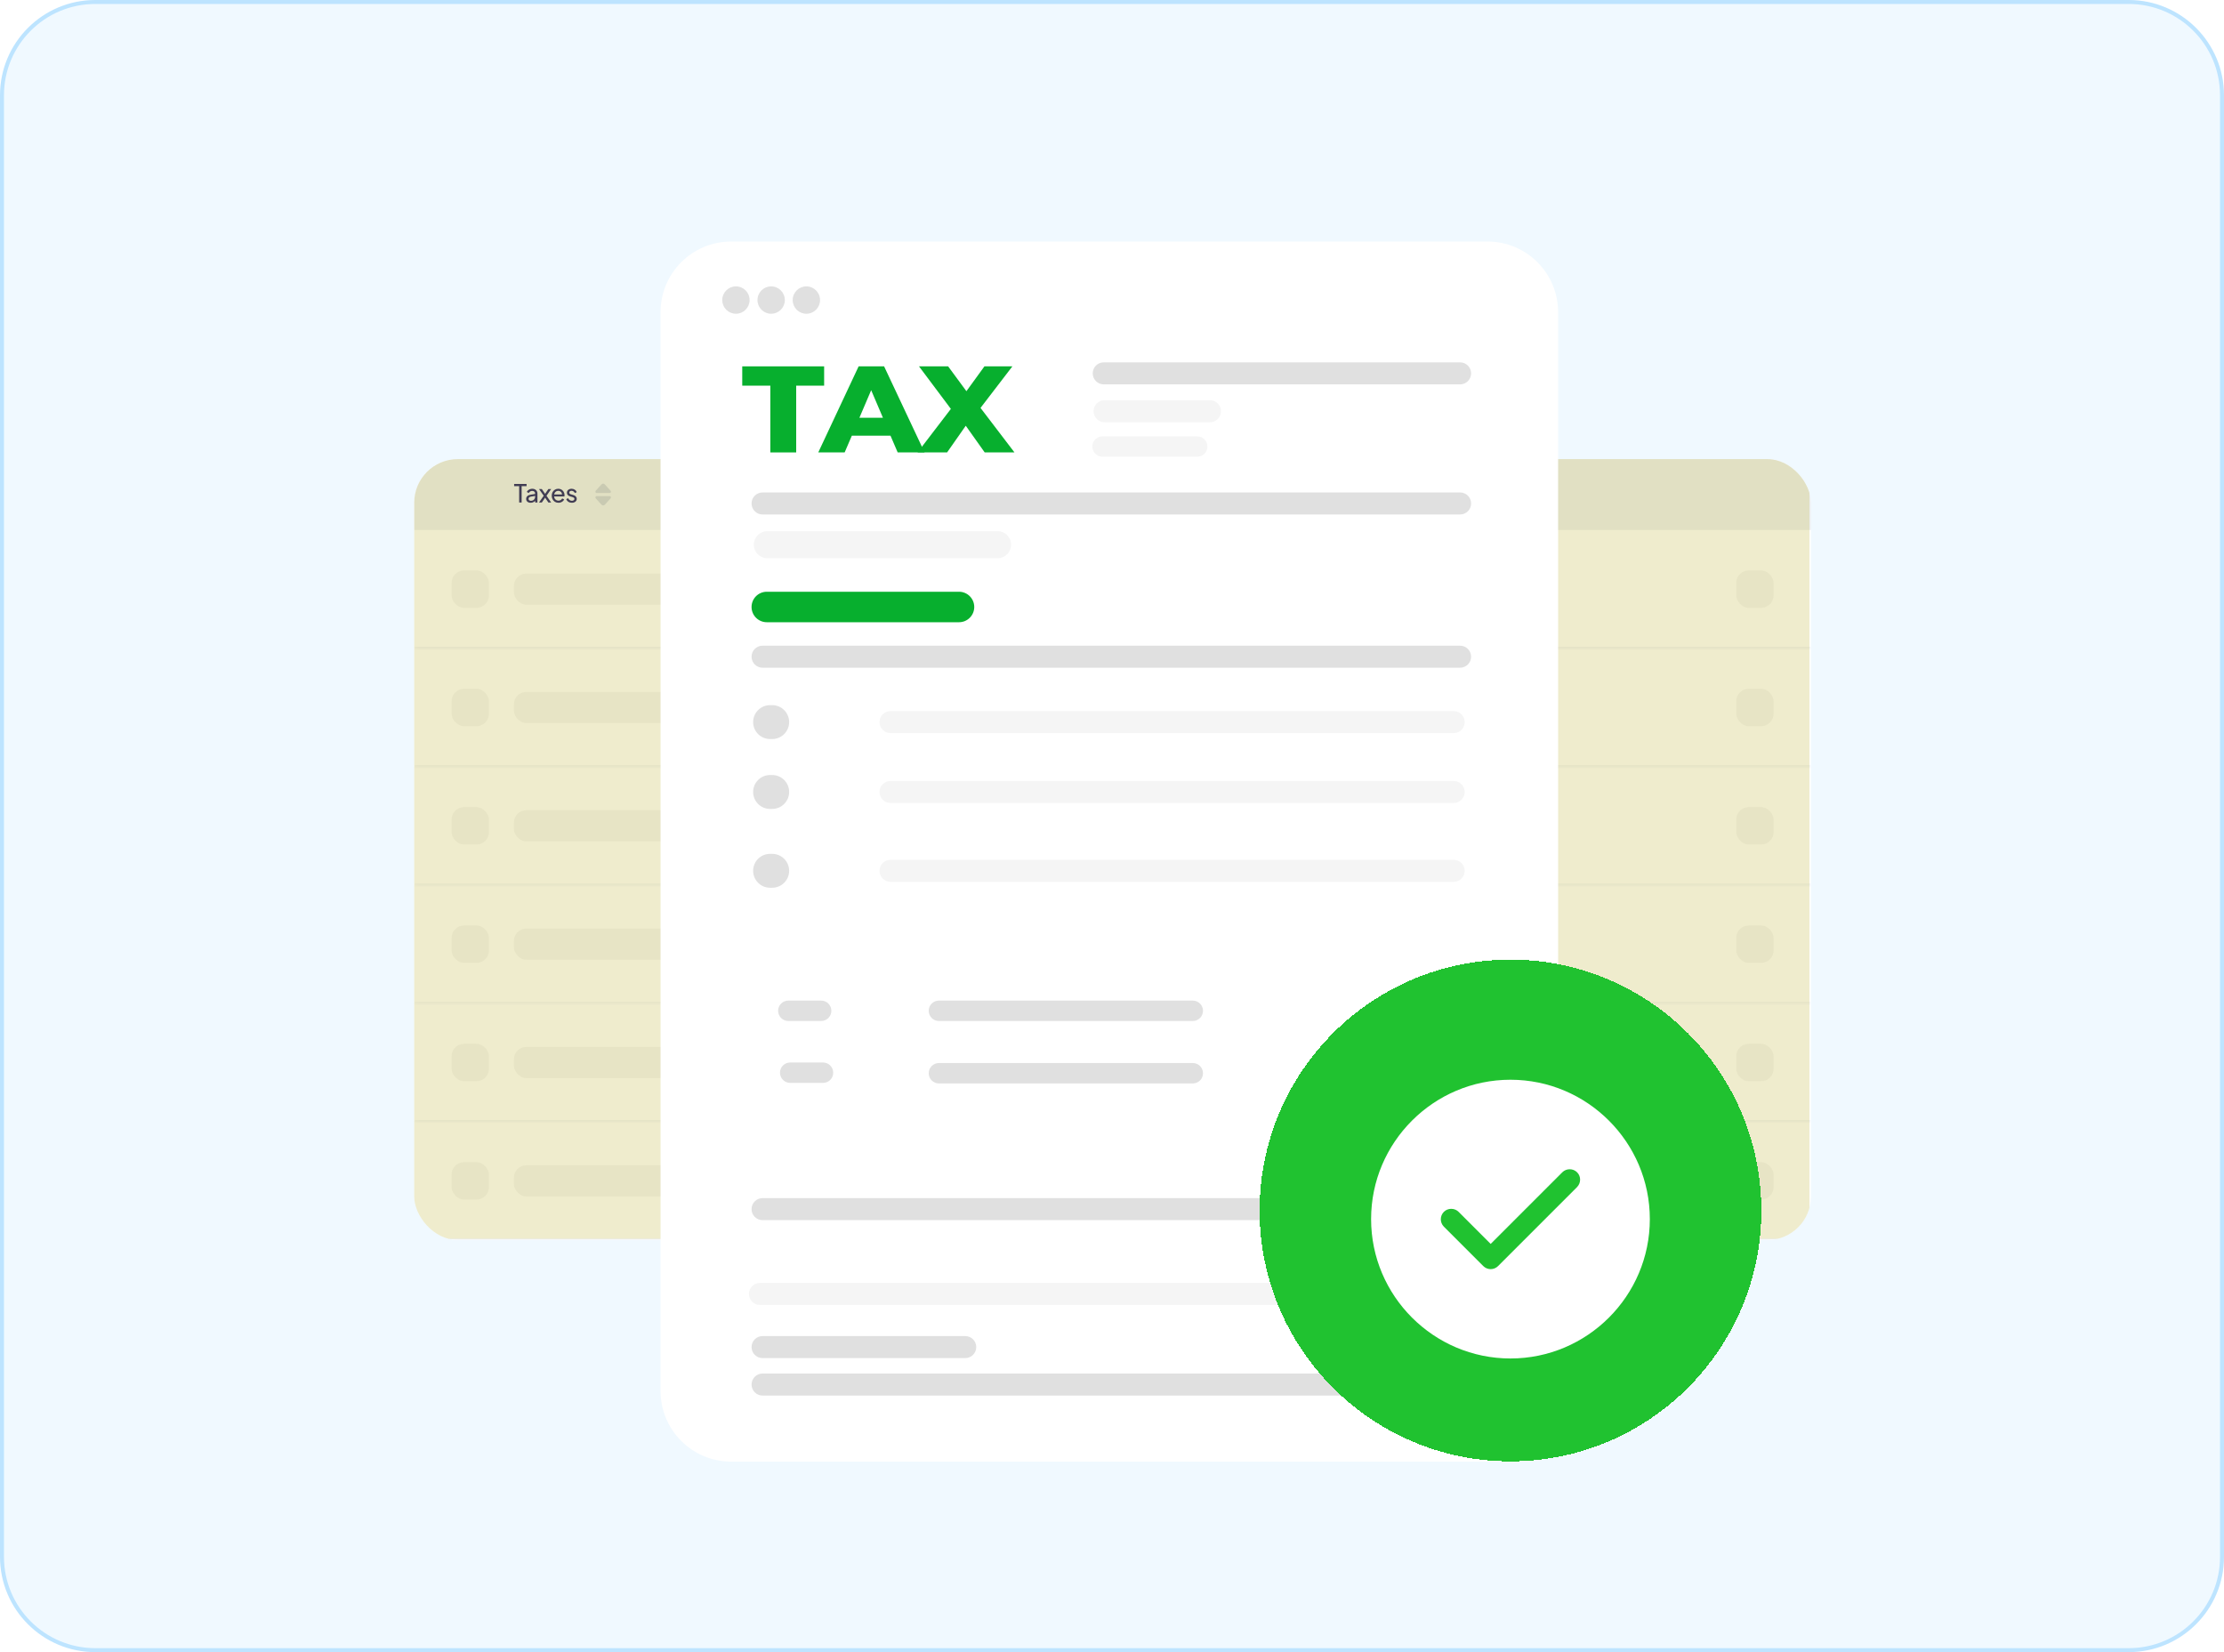 <svg width="560" height="416" viewBox="0 0 560 416" fill="none" xmlns="http://www.w3.org/2000/svg">
<path d="M0.5 24C0.5 11.021 11.021 0.5 24 0.5H536C548.979 0.5 559.5 11.021 559.5 24V392C559.5 404.979 548.979 415.5 536 415.5H24C11.021 415.5 0.5 404.979 0.5 392V24Z" fill="#F0F9FF"/>
<path d="M0.5 24C0.5 11.021 11.021 0.5 24 0.5H536C548.979 0.5 559.5 11.021 559.5 24V392C559.5 404.979 548.979 415.5 536 415.5H24C11.021 415.5 0.5 404.979 0.5 392V24Z" stroke="#BDE4FF"/>
<g filter="url(#filter0_d_2816_45187)">
<g clip-path="url(#clip0_2816_45187)">
<rect x="104.295" y="107.254" width="351.705" height="196.635" rx="10.979" fill="white"/>
<rect width="351.705" height="17.842" transform="translate(104.295 107.254)" fill="#EDF0F2"/>
<path d="M130.725 118.176V114.067H129.458V113.502H132.595V114.067H131.346V118.176H130.725ZM133.61 118.251C133.389 118.251 133.192 118.211 133.021 118.132C132.853 118.048 132.721 117.935 132.625 117.793C132.529 117.647 132.481 117.479 132.481 117.291C132.481 117.111 132.519 116.95 132.594 116.808C132.673 116.662 132.795 116.538 132.958 116.438C133.125 116.338 133.334 116.267 133.585 116.225L134.84 116.018V116.507L133.717 116.695C133.499 116.733 133.34 116.802 133.24 116.902C133.144 117.003 133.096 117.126 133.096 117.272C133.096 117.41 133.15 117.525 133.259 117.617C133.372 117.709 133.512 117.755 133.679 117.755C133.893 117.755 134.077 117.712 134.231 117.624C134.39 117.532 134.514 117.408 134.601 117.254C134.693 117.099 134.739 116.927 134.739 116.739V115.88C134.739 115.696 134.67 115.547 134.532 115.434C134.399 115.317 134.221 115.259 133.999 115.259C133.807 115.259 133.635 115.309 133.485 115.409C133.338 115.505 133.23 115.635 133.159 115.798L132.65 115.535C132.713 115.38 132.813 115.242 132.952 115.121C133.09 114.995 133.251 114.897 133.435 114.826C133.619 114.755 133.811 114.719 134.012 114.719C134.271 114.719 134.499 114.769 134.696 114.87C134.892 114.966 135.045 115.102 135.153 115.277C135.266 115.449 135.323 115.65 135.323 115.88V118.176H134.752V117.536L134.859 117.574C134.788 117.707 134.691 117.824 134.57 117.925C134.449 118.025 134.307 118.105 134.143 118.163C133.98 118.222 133.803 118.251 133.61 118.251ZM135.719 118.176L136.905 116.482L135.726 114.794H136.428L137.438 116.262H137.081L138.078 114.794H138.787L137.608 116.482L138.781 118.176H138.078L137.081 116.708H137.432L136.435 118.176H135.719ZM140.614 118.251C140.288 118.251 139.997 118.174 139.742 118.019C139.487 117.864 139.286 117.653 139.14 117.385C138.993 117.113 138.92 116.81 138.92 116.476C138.92 116.137 138.991 115.836 139.133 115.572C139.28 115.309 139.476 115.102 139.723 114.951C139.974 114.796 140.254 114.719 140.564 114.719C140.815 114.719 141.036 114.765 141.229 114.857C141.425 114.945 141.591 115.066 141.724 115.221C141.862 115.372 141.967 115.545 142.038 115.742C142.113 115.934 142.151 116.135 142.151 116.344C142.151 116.39 142.147 116.442 142.138 116.501C142.134 116.555 142.128 116.607 142.12 116.658H139.347V116.156H141.781L141.505 116.382C141.542 116.164 141.521 115.97 141.442 115.798C141.363 115.627 141.245 115.491 141.091 115.39C140.936 115.29 140.76 115.24 140.564 115.24C140.367 115.24 140.187 115.29 140.024 115.39C139.861 115.491 139.734 115.635 139.642 115.823C139.554 116.007 139.518 116.227 139.535 116.482C139.518 116.729 139.556 116.946 139.648 117.134C139.744 117.318 139.878 117.463 140.049 117.567C140.225 117.668 140.415 117.718 140.62 117.718C140.846 117.718 141.036 117.666 141.191 117.561C141.346 117.456 141.471 117.323 141.568 117.159L142.057 117.41C141.99 117.565 141.885 117.707 141.743 117.837C141.605 117.962 141.44 118.063 141.248 118.138C141.059 118.213 140.848 118.251 140.614 118.251ZM143.997 118.251C143.658 118.251 143.363 118.167 143.112 118C142.861 117.833 142.684 117.607 142.579 117.323L143.043 117.097C143.14 117.297 143.271 117.456 143.439 117.574C143.606 117.691 143.792 117.749 143.997 117.749C144.181 117.749 144.334 117.705 144.455 117.617C144.576 117.53 144.637 117.415 144.637 117.272C144.637 117.172 144.608 117.093 144.549 117.034C144.495 116.971 144.428 116.923 144.348 116.89C144.269 116.852 144.196 116.825 144.129 116.808L143.621 116.664C143.315 116.576 143.091 116.451 142.949 116.287C142.811 116.124 142.742 115.934 142.742 115.717C142.742 115.516 142.792 115.342 142.893 115.196C142.997 115.045 143.137 114.928 143.313 114.845C143.493 114.761 143.694 114.719 143.915 114.719C144.212 114.719 144.478 114.794 144.712 114.945C144.951 115.096 145.12 115.307 145.22 115.579L144.743 115.798C144.668 115.622 144.555 115.484 144.405 115.384C144.254 115.28 144.085 115.227 143.897 115.227C143.725 115.227 143.589 115.271 143.489 115.359C143.388 115.443 143.338 115.549 143.338 115.679C143.338 115.775 143.363 115.855 143.414 115.917C143.464 115.976 143.524 116.022 143.595 116.055C143.667 116.085 143.736 116.11 143.802 116.131L144.355 116.294C144.631 116.373 144.844 116.497 144.994 116.664C145.149 116.831 145.227 117.032 145.227 117.266C145.227 117.454 145.174 117.624 145.07 117.774C144.965 117.925 144.821 118.042 144.637 118.126C144.453 118.209 144.24 118.251 143.997 118.251Z" fill="#262467"/>
<path d="M153.534 116.568H151.79H150.219C149.95 116.568 149.815 116.925 150.006 117.135L151.456 118.729C151.689 118.985 152.067 118.985 152.299 118.729L152.851 118.123L153.75 117.135C153.938 116.925 153.803 116.568 153.534 116.568Z" fill="#D0D5DD"/>
<path d="M150.219 115.787L151.964 115.787L153.535 115.787C153.804 115.787 153.938 115.43 153.748 115.221L152.297 113.626C152.065 113.371 151.686 113.371 151.454 113.626L150.902 114.233L150.003 115.221C149.816 115.43 149.95 115.787 150.219 115.787Z" fill="#D0D5DD"/>
<path d="M192.644 118.176V113.502H194.175C194.647 113.502 195.059 113.598 195.411 113.791C195.762 113.983 196.034 114.255 196.226 114.606C196.419 114.953 196.515 115.363 196.515 115.836C196.515 116.304 196.419 116.714 196.226 117.065C196.034 117.417 195.762 117.691 195.411 117.887C195.059 118.08 194.647 118.176 194.175 118.176H192.644ZM193.259 117.611H194.181C194.528 117.611 194.827 117.538 195.078 117.392C195.333 117.245 195.53 117.04 195.668 116.777C195.806 116.509 195.875 116.195 195.875 115.836C195.875 115.472 195.804 115.158 195.662 114.895C195.524 114.631 195.327 114.428 195.072 114.286C194.821 114.14 194.524 114.067 194.181 114.067H193.259V117.611ZM198.655 118.251C198.329 118.251 198.038 118.174 197.783 118.019C197.528 117.864 197.327 117.653 197.181 117.385C197.035 117.113 196.961 116.81 196.961 116.476C196.961 116.137 197.033 115.836 197.175 115.572C197.321 115.309 197.518 115.102 197.764 114.951C198.015 114.796 198.296 114.719 198.605 114.719C198.856 114.719 199.078 114.765 199.27 114.857C199.467 114.945 199.632 115.066 199.766 115.221C199.904 115.372 200.008 115.545 200.079 115.742C200.155 115.934 200.192 116.135 200.192 116.344C200.192 116.39 200.188 116.442 200.18 116.501C200.176 116.555 200.169 116.607 200.161 116.658H197.388V116.156H199.822L199.546 116.382C199.584 116.164 199.563 115.97 199.483 115.798C199.404 115.627 199.287 115.491 199.132 115.39C198.977 115.29 198.802 115.24 198.605 115.24C198.409 115.24 198.229 115.29 198.066 115.39C197.902 115.491 197.775 115.635 197.683 115.823C197.595 116.007 197.56 116.227 197.576 116.482C197.56 116.729 197.597 116.946 197.689 117.134C197.785 117.318 197.919 117.463 198.091 117.567C198.266 117.668 198.457 117.718 198.662 117.718C198.887 117.718 199.078 117.666 199.232 117.561C199.387 117.456 199.513 117.323 199.609 117.159L200.098 117.41C200.031 117.565 199.927 117.707 199.785 117.837C199.647 117.962 199.481 118.063 199.289 118.138C199.101 118.213 198.89 118.251 198.655 118.251ZM202.038 118.251C201.7 118.251 201.405 118.167 201.154 118C200.903 117.833 200.725 117.607 200.621 117.323L201.085 117.097C201.181 117.297 201.313 117.456 201.48 117.574C201.647 117.691 201.833 117.749 202.038 117.749C202.222 117.749 202.375 117.705 202.496 117.617C202.618 117.53 202.678 117.415 202.678 117.272C202.678 117.172 202.649 117.093 202.59 117.034C202.536 116.971 202.469 116.923 202.39 116.89C202.31 116.852 202.237 116.825 202.17 116.808L201.662 116.664C201.357 116.576 201.133 116.451 200.991 116.287C200.853 116.124 200.784 115.934 200.784 115.717C200.784 115.516 200.834 115.342 200.934 115.196C201.039 115.045 201.179 114.928 201.354 114.845C201.534 114.761 201.735 114.719 201.957 114.719C202.254 114.719 202.519 114.794 202.753 114.945C202.992 115.096 203.161 115.307 203.262 115.579L202.785 115.798C202.71 115.622 202.597 115.484 202.446 115.384C202.296 115.28 202.126 115.227 201.938 115.227C201.766 115.227 201.631 115.271 201.53 115.359C201.43 115.443 201.38 115.549 201.38 115.679C201.38 115.775 201.405 115.855 201.455 115.917C201.505 115.976 201.566 116.022 201.637 116.055C201.708 116.085 201.777 116.11 201.844 116.131L202.396 116.294C202.672 116.373 202.885 116.497 203.036 116.664C203.191 116.831 203.268 117.032 203.268 117.266C203.268 117.454 203.216 117.624 203.111 117.774C203.007 117.925 202.862 118.042 202.678 118.126C202.494 118.209 202.281 118.251 202.038 118.251ZM205.475 118.251C205.144 118.251 204.849 118.174 204.59 118.019C204.335 117.864 204.134 117.653 203.988 117.385C203.841 117.118 203.768 116.817 203.768 116.482C203.768 116.143 203.841 115.842 203.988 115.579C204.134 115.315 204.335 115.106 204.59 114.951C204.849 114.796 205.144 114.719 205.475 114.719C205.696 114.719 205.903 114.759 206.096 114.838C206.288 114.918 206.457 115.024 206.604 115.158C206.75 115.292 206.857 115.449 206.924 115.629L206.403 115.88C206.324 115.704 206.202 115.562 206.039 115.453C205.876 115.34 205.688 115.284 205.475 115.284C205.27 115.284 205.083 115.336 204.916 115.441C204.753 115.545 204.623 115.687 204.527 115.867C204.431 116.047 204.383 116.254 204.383 116.488C204.383 116.714 204.431 116.919 204.527 117.103C204.623 117.283 204.753 117.425 204.916 117.53C205.083 117.634 205.27 117.686 205.475 117.686C205.688 117.686 205.876 117.632 206.039 117.523C206.202 117.41 206.324 117.262 206.403 117.078L206.924 117.341C206.857 117.517 206.75 117.674 206.604 117.812C206.457 117.946 206.288 118.052 206.096 118.132C205.903 118.211 205.696 118.251 205.475 118.251ZM207.561 118.176V114.794H208.132V115.415L208.069 115.328C208.148 115.135 208.27 114.993 208.433 114.901C208.596 114.805 208.794 114.757 209.029 114.757H209.236V115.309H208.941C208.702 115.309 208.51 115.384 208.364 115.535C208.217 115.681 208.144 115.89 208.144 116.162V118.176H207.561ZM209.628 118.176V114.794H210.212V118.176H209.628ZM209.628 114.255V113.502H210.212V114.255H209.628ZM210.992 119.43V114.794H211.563V115.522L211.487 115.378C211.613 115.177 211.784 115.018 212.002 114.901C212.219 114.78 212.468 114.719 212.748 114.719C213.066 114.719 213.351 114.796 213.601 114.951C213.857 115.106 214.057 115.317 214.204 115.585C214.35 115.848 214.423 116.149 214.423 116.488C214.423 116.819 214.35 117.118 214.204 117.385C214.057 117.653 213.857 117.864 213.601 118.019C213.351 118.174 213.064 118.251 212.742 118.251C212.47 118.251 212.221 118.19 211.995 118.069C211.774 117.948 211.602 117.776 211.481 117.555L211.575 117.454V119.43H210.992ZM212.698 117.686C212.911 117.686 213.102 117.634 213.269 117.53C213.436 117.425 213.566 117.283 213.658 117.103C213.754 116.919 213.802 116.714 213.802 116.488C213.802 116.254 213.754 116.049 213.658 115.873C213.566 115.694 213.436 115.551 213.269 115.447C213.102 115.338 212.911 115.284 212.698 115.284C212.485 115.284 212.292 115.336 212.121 115.441C211.954 115.545 211.82 115.689 211.719 115.873C211.623 116.053 211.575 116.258 211.575 116.488C211.575 116.714 211.623 116.919 211.719 117.103C211.82 117.283 211.954 117.425 212.121 117.53C212.292 117.634 212.485 117.686 212.698 117.686ZM216.375 118.213C216.045 118.213 215.79 118.119 215.61 117.931C215.434 117.743 215.347 117.477 215.347 117.134V115.353H214.732V114.794H214.857C215.008 114.794 215.127 114.748 215.215 114.656C215.303 114.564 215.347 114.443 215.347 114.293V114.016H215.93V114.794H216.689V115.353H215.93V117.116C215.93 117.228 215.947 117.327 215.98 117.41C216.018 117.494 216.079 117.561 216.162 117.611C216.246 117.657 216.357 117.68 216.495 117.68C216.524 117.68 216.559 117.678 216.601 117.674C216.647 117.67 216.689 117.666 216.727 117.661V118.176C216.672 118.188 216.612 118.197 216.545 118.201C216.478 118.209 216.421 118.213 216.375 118.213ZM217.363 118.176V114.794H217.947V118.176H217.363ZM217.363 114.255V113.502H217.947V114.255H217.363ZM220.333 118.251C220.006 118.251 219.712 118.176 219.448 118.025C219.185 117.87 218.976 117.659 218.821 117.392C218.666 117.124 218.589 116.821 218.589 116.482C218.589 116.143 218.664 115.842 218.815 115.579C218.969 115.315 219.178 115.106 219.442 114.951C219.705 114.796 220.002 114.719 220.333 114.719C220.659 114.719 220.954 114.796 221.217 114.951C221.481 115.102 221.688 115.309 221.838 115.572C221.993 115.836 222.07 116.139 222.07 116.482C222.07 116.825 221.991 117.13 221.832 117.398C221.673 117.661 221.462 117.87 221.198 118.025C220.939 118.176 220.651 118.251 220.333 118.251ZM220.333 117.686C220.542 117.686 220.73 117.634 220.897 117.53C221.069 117.425 221.203 117.281 221.299 117.097C221.399 116.913 221.449 116.708 221.449 116.482C221.449 116.252 221.399 116.049 221.299 115.873C221.203 115.694 221.069 115.551 220.897 115.447C220.73 115.338 220.542 115.284 220.333 115.284C220.119 115.284 219.927 115.338 219.756 115.447C219.588 115.551 219.454 115.694 219.354 115.873C219.254 116.049 219.203 116.252 219.203 116.482C219.203 116.708 219.254 116.913 219.354 117.097C219.454 117.281 219.588 117.425 219.756 117.53C219.927 117.634 220.119 117.686 220.333 117.686ZM222.706 118.176V114.794H223.277V115.453L223.183 115.397C223.266 115.183 223.4 115.018 223.584 114.901C223.772 114.78 223.992 114.719 224.243 114.719C224.485 114.719 224.701 114.773 224.889 114.882C225.081 114.991 225.232 115.142 225.341 115.334C225.454 115.526 225.51 115.744 225.51 115.986V118.176H224.92V116.175C224.92 115.986 224.887 115.827 224.82 115.698C224.753 115.568 224.657 115.468 224.531 115.397C224.41 115.321 224.27 115.284 224.111 115.284C223.952 115.284 223.81 115.321 223.685 115.397C223.563 115.468 223.467 115.57 223.396 115.704C223.325 115.834 223.289 115.991 223.289 116.175V118.176H222.706Z" fill="#262467"/>
<path d="M300.899 118.251C300.602 118.251 300.33 118.197 300.083 118.088C299.836 117.975 299.627 117.822 299.456 117.63C299.284 117.438 299.161 117.222 299.086 116.984L299.619 116.764C299.732 117.065 299.899 117.297 300.121 117.461C300.346 117.62 300.61 117.699 300.911 117.699C301.095 117.699 301.256 117.67 301.394 117.611C301.532 117.553 301.639 117.471 301.714 117.367C301.794 117.258 301.833 117.132 301.833 116.99C301.833 116.794 301.777 116.639 301.664 116.526C301.555 116.409 301.394 116.321 301.181 116.262L300.321 115.999C299.983 115.894 299.723 115.729 299.543 115.503C299.364 115.277 299.274 115.018 299.274 114.725C299.274 114.47 299.334 114.247 299.456 114.054C299.581 113.858 299.753 113.705 299.97 113.596C300.192 113.483 300.443 113.427 300.723 113.427C301.003 113.427 301.256 113.477 301.482 113.577C301.712 113.678 301.906 113.814 302.065 113.985C302.224 114.152 302.341 114.345 302.417 114.562L301.89 114.782C301.789 114.518 301.639 114.32 301.438 114.186C301.237 114.048 301.001 113.979 300.729 113.979C300.562 113.979 300.413 114.008 300.284 114.067C300.158 114.121 300.06 114.203 299.989 114.311C299.922 114.416 299.889 114.541 299.889 114.688C299.889 114.859 299.943 115.012 300.052 115.146C300.16 115.28 300.326 115.382 300.547 115.453L301.331 115.685C301.699 115.798 301.978 115.959 302.166 116.168C302.354 116.377 302.448 116.637 302.448 116.946C302.448 117.201 302.381 117.427 302.247 117.624C302.118 117.82 301.936 117.975 301.702 118.088C301.472 118.197 301.204 118.251 300.899 118.251ZM304.528 118.213C304.197 118.213 303.942 118.119 303.762 117.931C303.587 117.743 303.499 117.477 303.499 117.134V115.353H302.884V114.794H303.009C303.16 114.794 303.279 114.748 303.367 114.656C303.455 114.564 303.499 114.443 303.499 114.293V114.016H304.082V114.794H304.841V115.353H304.082V117.116C304.082 117.228 304.099 117.327 304.132 117.41C304.17 117.494 304.231 117.561 304.314 117.611C304.398 117.657 304.509 117.68 304.647 117.68C304.676 117.68 304.712 117.678 304.753 117.674C304.799 117.67 304.841 117.666 304.879 117.661V118.176C304.825 118.188 304.764 118.197 304.697 118.201C304.63 118.209 304.574 118.213 304.528 118.213ZM306.464 118.251C306.242 118.251 306.046 118.211 305.874 118.132C305.707 118.048 305.575 117.935 305.479 117.793C305.383 117.647 305.335 117.479 305.335 117.291C305.335 117.111 305.372 116.95 305.448 116.808C305.527 116.662 305.648 116.538 305.811 116.438C305.979 116.338 306.188 116.267 306.439 116.225L307.694 116.018V116.507L306.571 116.695C306.353 116.733 306.194 116.802 306.094 116.902C305.998 117.003 305.95 117.126 305.95 117.272C305.95 117.41 306.004 117.525 306.113 117.617C306.226 117.709 306.366 117.755 306.533 117.755C306.746 117.755 306.93 117.712 307.085 117.624C307.244 117.532 307.367 117.408 307.455 117.254C307.547 117.099 307.593 116.927 307.593 116.739V115.88C307.593 115.696 307.524 115.547 307.386 115.434C307.252 115.317 307.075 115.259 306.853 115.259C306.66 115.259 306.489 115.309 306.338 115.409C306.192 115.505 306.083 115.635 306.012 115.798L305.504 115.535C305.567 115.38 305.667 115.242 305.805 115.121C305.943 114.995 306.104 114.897 306.288 114.826C306.472 114.755 306.665 114.719 306.865 114.719C307.125 114.719 307.353 114.769 307.549 114.87C307.746 114.966 307.898 115.102 308.007 115.277C308.12 115.449 308.177 115.65 308.177 115.88V118.176H307.606V117.536L307.712 117.574C307.641 117.707 307.545 117.824 307.424 117.925C307.302 118.025 307.16 118.105 306.997 118.163C306.834 118.222 306.656 118.251 306.464 118.251ZM310.268 118.213C309.938 118.213 309.683 118.119 309.503 117.931C309.327 117.743 309.239 117.477 309.239 117.134V115.353H308.625V114.794H308.75C308.901 114.794 309.02 114.748 309.108 114.656C309.196 114.564 309.239 114.443 309.239 114.293V114.016H309.823V114.794H310.582V115.353H309.823V117.116C309.823 117.228 309.84 117.327 309.873 117.41C309.911 117.494 309.971 117.561 310.055 117.611C310.139 117.657 310.25 117.68 310.388 117.68C310.417 117.68 310.452 117.678 310.494 117.674C310.54 117.67 310.582 117.666 310.62 117.661V118.176C310.565 118.188 310.505 118.197 310.438 118.201C310.371 118.209 310.314 118.213 310.268 118.213ZM312.455 118.251C312.212 118.251 311.992 118.195 311.796 118.082C311.603 117.969 311.453 117.812 311.344 117.611C311.24 117.406 311.187 117.172 311.187 116.909V114.794H311.771V116.846C311.771 117.013 311.804 117.159 311.871 117.285C311.942 117.41 312.038 117.509 312.16 117.58C312.285 117.651 312.427 117.686 312.586 117.686C312.745 117.686 312.885 117.651 313.007 117.58C313.132 117.509 313.228 117.406 313.295 117.272C313.366 117.139 313.402 116.98 313.402 116.796V114.794H313.992V118.176H313.421V117.517L313.515 117.574C313.435 117.787 313.299 117.954 313.107 118.075C312.919 118.193 312.701 118.251 312.455 118.251ZM315.981 118.251C315.642 118.251 315.347 118.167 315.096 118C314.845 117.833 314.667 117.607 314.563 117.323L315.027 117.097C315.123 117.297 315.255 117.456 315.422 117.574C315.59 117.691 315.776 117.749 315.981 117.749C316.165 117.749 316.317 117.705 316.439 117.617C316.56 117.53 316.621 117.415 316.621 117.272C316.621 117.172 316.591 117.093 316.533 117.034C316.478 116.971 316.411 116.923 316.332 116.89C316.253 116.852 316.179 116.825 316.112 116.808L315.604 116.664C315.299 116.576 315.075 116.451 314.933 116.287C314.795 116.124 314.726 115.934 314.726 115.717C314.726 115.516 314.776 115.342 314.877 115.196C314.981 115.045 315.121 114.928 315.297 114.845C315.477 114.761 315.677 114.719 315.899 114.719C316.196 114.719 316.462 114.794 316.696 114.945C316.934 115.096 317.104 115.307 317.204 115.579L316.727 115.798C316.652 115.622 316.539 115.484 316.388 115.384C316.238 115.28 316.069 115.227 315.88 115.227C315.709 115.227 315.573 115.271 315.473 115.359C315.372 115.443 315.322 115.549 315.322 115.679C315.322 115.775 315.347 115.855 315.397 115.917C315.447 115.976 315.508 116.022 315.579 116.055C315.65 116.085 315.719 116.11 315.786 116.131L316.338 116.294C316.614 116.373 316.828 116.497 316.978 116.664C317.133 116.831 317.21 117.032 317.21 117.266C317.21 117.454 317.158 117.624 317.053 117.774C316.949 117.925 316.805 118.042 316.621 118.126C316.437 118.209 316.223 118.251 315.981 118.251Z" fill="#262467"/>
<path d="M324.92 116.568H323.175H321.604C321.335 116.568 321.201 116.925 321.391 117.135L322.842 118.729C323.075 118.985 323.453 118.985 323.685 118.729L324.237 118.123L325.136 117.135C325.323 116.925 325.189 116.568 324.92 116.568Z" fill="#D0D5DD"/>
<path d="M321.605 115.787L323.349 115.787L324.921 115.787C325.189 115.787 325.324 115.43 325.133 115.221L323.683 113.626C323.45 113.371 323.072 113.371 322.84 113.626L322.288 114.233L321.389 115.221C321.201 115.43 321.336 115.787 321.605 115.787Z" fill="#D0D5DD"/>
<mask id="path-10-inside-1_2816_45187" fill="white">
<path d="M104.295 125.096H456V154.895H104.295V125.096Z"/>
</mask>
<path d="M456 154.502H104.295V155.287H456V154.502Z" fill="#EFF1F5" mask="url(#path-10-inside-1_2816_45187)"/>
<rect x="113.705" y="135.291" width="9.41" height="9.41" rx="3.137" fill="#F5F5F5"/>
<rect x="129.389" y="136.074" width="48.227" height="7.842" rx="3.137" fill="#F5F5F5"/>
<rect x="194.084" y="133.721" width="12.547" height="12.547" rx="6.273" fill="#F5F5F5"/>
<rect x="209.768" y="131.369" width="67.832" height="7.842" rx="3.137" fill="#F5F5F5"/>
<rect x="209.768" y="142.348" width="39.601" height="6.273" rx="3.137" fill="#F5F5F5"/>
<rect x="300.732" y="136.074" width="70.576" height="7.842" rx="3.137" fill="#F5F5F5"/>
<rect x="437.18" y="135.291" width="9.41" height="9.41" rx="3.137" fill="#F5F5F5"/>
<mask id="path-19-inside-2_2816_45187" fill="white">
<path d="M104.295 154.895H456V184.693H104.295V154.895Z"/>
</mask>
<path d="M456 184.301H104.295V185.085H456V184.301Z" fill="#EFF1F5" mask="url(#path-19-inside-2_2816_45187)"/>
<rect x="113.705" y="165.09" width="9.41" height="9.41" rx="3.137" fill="#F5F5F5"/>
<rect x="129.389" y="165.873" width="48.227" height="7.842" rx="3.137" fill="#F5F5F5"/>
<rect x="194.084" y="163.521" width="12.547" height="12.547" rx="6.273" fill="#F5F5F5"/>
<rect x="209.768" y="161.168" width="67.832" height="7.842" rx="3.137" fill="#F5F5F5"/>
<rect x="209.768" y="172.146" width="39.601" height="6.273" rx="3.137" fill="#F5F5F5"/>
<rect x="300.732" y="165.873" width="70.576" height="7.842" rx="3.137" fill="#F5F5F5"/>
<rect x="437.18" y="165.09" width="9.41" height="9.41" rx="3.137" fill="#F5F5F5"/>
<mask id="path-28-inside-3_2816_45187" fill="white">
<path d="M104.295 184.693H456V214.492H104.295V184.693Z"/>
</mask>
<path d="M456 214.1H104.295V214.884H456V214.1Z" fill="#EFF1F5" mask="url(#path-28-inside-3_2816_45187)"/>
<rect x="113.705" y="194.889" width="9.41" height="9.41" rx="3.137" fill="#F5F5F5"/>
<rect x="129.389" y="195.672" width="48.227" height="7.842" rx="3.137" fill="#F5F5F5"/>
<rect x="194.084" y="193.318" width="12.547" height="12.547" rx="6.273" fill="#F5F5F5"/>
<rect x="209.768" y="190.967" width="67.832" height="7.842" rx="3.137" fill="#F5F5F5"/>
<rect x="209.768" y="201.945" width="39.601" height="6.273" rx="3.137" fill="#F5F5F5"/>
<rect x="300.732" y="195.672" width="70.576" height="7.842" rx="3.137" fill="#F5F5F5"/>
<rect x="437.18" y="194.889" width="9.41" height="9.41" rx="3.137" fill="#F5F5F5"/>
<mask id="path-37-inside-4_2816_45187" fill="white">
<path d="M104.295 214.492H456V244.291H104.295V214.492Z"/>
</mask>
<path d="M456 243.899H104.295V244.683H456V243.899Z" fill="#EFF1F5" mask="url(#path-37-inside-4_2816_45187)"/>
<rect x="113.705" y="224.688" width="9.41" height="9.41" rx="3.137" fill="#F5F5F5"/>
<rect x="129.389" y="225.471" width="48.227" height="7.842" rx="3.137" fill="#F5F5F5"/>
<rect x="194.084" y="223.119" width="12.547" height="12.547" rx="6.273" fill="#F5F5F5"/>
<rect x="209.768" y="220.766" width="67.832" height="7.842" rx="3.137" fill="#F5F5F5"/>
<rect x="209.768" y="231.744" width="39.601" height="6.273" rx="3.137" fill="#F5F5F5"/>
<rect x="300.732" y="225.471" width="70.576" height="7.842" rx="3.137" fill="#F5F5F5"/>
<rect x="437.18" y="224.688" width="9.41" height="9.41" rx="3.137" fill="#F5F5F5"/>
<mask id="path-46-inside-5_2816_45187" fill="white">
<path d="M104.295 244.291H456V274.09H104.295V244.291Z"/>
</mask>
<path d="M456 273.698H104.295V274.482H456V273.698Z" fill="#EFF1F5" mask="url(#path-46-inside-5_2816_45187)"/>
<rect x="113.705" y="254.486" width="9.41" height="9.41" rx="3.137" fill="#F5F5F5"/>
<rect x="129.389" y="255.27" width="48.227" height="7.842" rx="3.137" fill="#F5F5F5"/>
<rect x="194.084" y="252.916" width="12.547" height="12.547" rx="6.273" fill="#F5F5F5"/>
<rect x="209.768" y="250.564" width="67.832" height="7.842" rx="3.137" fill="#F5F5F5"/>
<rect x="209.768" y="261.545" width="39.601" height="6.273" rx="3.137" fill="#F5F5F5"/>
<rect x="300.732" y="255.27" width="70.576" height="7.842" rx="3.137" fill="#F5F5F5"/>
<rect x="437.18" y="254.486" width="9.41" height="9.41" rx="3.137" fill="#F5F5F5"/>
<mask id="path-55-inside-6_2816_45187" fill="white">
<path d="M104.295 274.09H456V303.889H104.295V274.09Z"/>
</mask>
<path d="M456 303.497H104.295V304.281H456V303.497Z" fill="#EFF1F5" mask="url(#path-55-inside-6_2816_45187)"/>
<rect x="113.705" y="284.285" width="9.41" height="9.41" rx="3.137" fill="#F5F5F5"/>
<rect x="129.39" y="285.068" width="48.227" height="7.842" rx="3.137" fill="#F5F5F5"/>
<rect x="194.084" y="282.717" width="12.547" height="12.547" rx="6.273" fill="#F5F5F5"/>
<rect x="209.768" y="280.363" width="67.832" height="7.842" rx="3.137" fill="#F5F5F5"/>
<rect x="209.768" y="291.342" width="39.601" height="6.273" rx="3.137" fill="#F5F5F5"/>
<rect x="300.733" y="285.068" width="70.576" height="7.842" rx="3.137" fill="#F5F5F5"/>
<rect x="437.18" y="284.285" width="9.41" height="9.41" rx="3.137" fill="#F5F5F5"/>
<rect x="104.295" y="107.254" width="351.324" height="196.328" fill="#AFA407" fill-opacity="0.2"/>
</g>
</g>
<g filter="url(#filter1_d_2816_45187)">
<path d="M392.329 337.275C392.329 347.095 384.368 355.057 374.547 355.057H184.111C174.29 355.057 166.329 347.095 166.329 337.275L166.329 65.622C166.329 55.801 174.29 47.84 184.111 47.84L374.547 47.841C384.368 47.841 392.329 55.802 392.329 65.623V337.275Z" fill="white"/>
<path d="M367.646 78.26H277.921C276.389 78.26 275.147 79.502 275.147 81.034C275.147 82.566 276.389 83.808 277.921 83.808H367.646C369.178 83.808 370.42 82.566 370.42 81.034C370.42 79.502 369.178 78.26 367.646 78.26Z" fill="#E0E0E0"/>
<path d="M301.47 96.9H277.604C276.192 96.9 275.047 98.045 275.047 99.457C275.047 100.87 276.192 102.014 277.604 102.014H301.47C302.882 102.014 304.027 100.87 304.027 99.457C304.027 98.045 302.882 96.9 301.47 96.9Z" fill="#F5F5F5"/>
<path d="M367.648 111.021H192.015C190.483 111.021 189.241 112.263 189.241 113.795C189.241 115.328 190.483 116.569 192.015 116.569H367.648C369.18 116.569 370.422 115.328 370.422 113.795C370.422 112.263 369.18 111.021 367.648 111.021Z" fill="#E0E0E0"/>
<path d="M251.181 120.768H193.222C191.339 120.768 189.813 122.294 189.813 124.177C189.813 126.06 191.339 127.586 193.222 127.586H251.181C253.064 127.586 254.591 126.06 254.591 124.177C254.591 122.294 253.064 120.768 251.181 120.768Z" fill="#F5F5F5"/>
<path d="M367.648 149.604H192.015C190.483 149.604 189.241 150.845 189.241 152.378C189.241 153.91 190.483 155.152 192.015 155.152H367.648C369.18 155.152 370.422 153.91 370.422 152.378C370.422 150.845 369.18 149.604 367.648 149.604Z" fill="#E0E0E0"/>
<path d="M367.648 288.705H192.015C190.483 288.705 189.241 289.947 189.241 291.479C189.241 293.011 190.483 294.253 192.015 294.253H367.648C369.18 294.253 370.422 293.011 370.422 291.479C370.422 289.947 369.18 288.705 367.648 288.705Z" fill="#E0E0E0"/>
<path d="M367.65 332.873H192.016C190.484 332.873 189.242 334.115 189.242 335.647C189.242 337.179 190.484 338.421 192.016 338.421H367.65C369.182 338.421 370.424 337.179 370.424 335.647C370.424 334.115 369.182 332.873 367.65 332.873Z" fill="#E0E0E0"/>
<path d="M243.043 323.441H192.015C190.483 323.441 189.241 324.683 189.241 326.215C189.241 327.747 190.483 328.989 192.015 328.989H243.043C244.575 328.989 245.817 327.747 245.817 326.215C245.817 324.683 244.575 323.441 243.043 323.441Z" fill="#E0E0E0"/>
<path d="M366.99 310.062H191.356C189.824 310.062 188.582 311.304 188.582 312.837C188.582 314.369 189.824 315.611 191.356 315.611H366.99C368.522 315.611 369.764 314.369 369.764 312.837C369.764 311.304 368.522 310.062 366.99 310.062Z" fill="#F5F5F5"/>
<path d="M366.03 166.07H224.233C222.701 166.07 221.459 167.312 221.459 168.844C221.459 170.376 222.701 171.618 224.233 171.618H366.03C367.562 171.618 368.804 170.376 368.804 168.844C368.804 167.312 367.562 166.07 366.03 166.07Z" fill="#F5F5F5"/>
<path d="M304.662 87.795H278.132C276.6 87.795 275.358 89.037 275.358 90.569C275.358 92.101 276.6 93.343 278.132 93.343H304.662C306.194 93.343 307.436 92.101 307.436 90.569C307.436 89.037 306.194 87.795 304.662 87.795Z" fill="#F5F5F5"/>
<path d="M241.477 136.021H193.078C190.959 136.021 189.241 137.74 189.241 139.859C189.241 141.979 190.959 143.697 193.078 143.697H241.477C243.596 143.697 245.315 141.979 245.315 139.859C245.315 137.74 243.596 136.021 241.477 136.021Z" fill="#07AF2E"/>
<path d="M193.968 84.131H186.897V79.269H207.517V84.131H200.479V100.942H193.968V84.131Z" fill="#07AF2E"/>
<path d="M224.227 96.73H214.492L212.682 100.94H206.039L216.201 79.269H222.615L232.811 100.94H226.035L224.227 96.73ZM222.32 92.209L219.36 85.274L216.4 92.209H222.32Z" fill="#07AF2E"/>
<path d="M247.945 100.94L243.177 94.223L238.474 100.94H231.041L239.427 89.981L231.403 79.269H238.737L243.341 85.523L247.88 79.269H254.918L246.894 89.734L255.444 100.942L247.945 100.94Z" fill="#07AF2E"/>
<path d="M188.75 62.578C188.75 64.48 187.208 66.023 185.305 66.023C183.403 66.023 181.86 64.48 181.86 62.578C181.86 60.675 183.403 59.133 185.305 59.133C187.208 59.133 188.75 60.675 188.75 62.578Z" fill="#E0E0E0"/>
<path d="M197.619 62.578C197.619 64.48 196.076 66.023 194.174 66.023C192.271 66.023 190.729 64.48 190.729 62.578C190.729 60.675 192.271 59.133 194.174 59.133C196.076 59.133 197.619 60.675 197.619 62.578Z" fill="#E0E0E0"/>
<path d="M206.488 62.578C206.488 64.48 204.945 66.023 203.043 66.023C201.14 66.023 199.598 64.48 199.598 62.578C199.598 60.675 201.14 59.133 203.043 59.133C204.945 59.133 206.488 60.675 206.488 62.578Z" fill="#E0E0E0"/>
<path d="M194.439 164.576H193.904C191.548 164.576 189.637 166.487 189.637 168.843C189.637 171.2 191.548 173.11 193.904 173.11H194.439C196.796 173.11 198.706 171.2 198.706 168.843C198.706 166.487 196.796 164.576 194.439 164.576Z" fill="#E0E0E0"/>
<path d="M366.03 183.664H224.233C222.701 183.664 221.459 184.906 221.459 186.438C221.459 187.97 222.701 189.212 224.233 189.212H366.03C367.562 189.212 368.804 187.97 368.804 186.438C368.804 184.906 367.562 183.664 366.03 183.664Z" fill="#F5F5F5"/>
<path d="M194.439 182.172H193.904C191.548 182.172 189.637 184.082 189.637 186.439C189.637 188.796 191.548 190.706 193.904 190.706H194.439C196.796 190.706 198.706 188.796 198.706 186.439C198.706 184.082 196.796 182.172 194.439 182.172Z" fill="#E0E0E0"/>
<path d="M366.03 203.516H224.233C222.701 203.516 221.459 204.758 221.459 206.29C221.459 207.822 222.701 209.064 224.233 209.064H366.03C367.562 209.064 368.804 207.822 368.804 206.29C368.804 204.758 367.562 203.516 366.03 203.516Z" fill="#F5F5F5"/>
<path d="M194.439 202.02H193.905C191.548 202.02 189.638 203.93 189.638 206.287C189.638 208.643 191.548 210.554 193.905 210.554H194.439C196.796 210.554 198.706 208.643 198.706 206.287C198.706 203.93 196.796 202.02 194.439 202.02Z" fill="#E0E0E0"/>
<path d="M300.345 238.969H236.417C234.998 238.969 233.848 240.119 233.848 241.538C233.848 242.957 234.998 244.107 236.417 244.107H300.345C301.764 244.107 302.914 242.957 302.914 241.538C302.914 240.119 301.764 238.969 300.345 238.969Z" fill="#E0E0E0"/>
<path d="M300.345 254.691H236.417C234.998 254.691 233.848 255.842 233.848 257.261C233.848 258.68 234.998 259.83 236.417 259.83H300.345C301.764 259.83 302.914 258.68 302.914 257.261C302.914 255.842 301.764 254.691 300.345 254.691Z" fill="#E0E0E0"/>
<path d="M207.232 254.555H198.968C197.549 254.555 196.398 255.705 196.398 257.124C196.398 258.543 197.549 259.693 198.968 259.693H207.232C208.65 259.693 209.801 258.543 209.801 257.124C209.801 255.705 208.65 254.555 207.232 254.555Z" fill="#E0E0E0"/>
<path d="M206.764 238.969H198.5C197.081 238.969 195.93 240.119 195.93 241.538C195.93 242.957 197.081 244.107 198.5 244.107H206.764C208.183 244.107 209.333 242.957 209.333 241.538C209.333 240.119 208.183 238.969 206.764 238.969Z" fill="#E0E0E0"/>
<path d="M360.233 238.969H352.761C351.342 238.969 350.191 240.119 350.191 241.538C350.191 242.957 351.342 244.107 352.761 244.107H360.233C361.652 244.107 362.802 242.957 362.802 241.538C362.802 240.119 361.652 238.969 360.233 238.969Z" fill="#E0E0E0"/>
<path d="M360.233 254.83H352.761C351.342 254.83 350.192 255.98 350.192 257.399C350.192 258.818 351.342 259.969 352.761 259.969H360.233C361.652 259.969 362.802 258.818 362.802 257.399C362.802 255.98 361.652 254.83 360.233 254.83Z" fill="#E0E0E0"/>
</g>
<g filter="url(#filter2_d_2816_45187)">
<path d="M317.167 297.166C317.167 262.28 345.447 234 380.333 234C415.218 234 443.499 262.28 443.499 297.166C443.499 332.052 415.218 360.332 380.333 360.332C345.447 360.332 317.167 332.052 317.167 297.166Z" fill="#20C230" shape-rendering="crispEdges"/>
<g filter="url(#filter3_d_2816_45187)">
<path d="M380.332 262.072C360.997 262.072 345.24 277.829 345.24 297.164C345.24 316.5 360.997 332.257 380.332 332.257C399.668 332.257 415.425 316.5 415.425 297.164C415.425 277.829 399.668 262.072 380.332 262.072ZM397.107 289.093L377.209 308.991C376.718 309.482 376.051 309.763 375.349 309.763C374.648 309.763 373.981 309.482 373.49 308.991L363.558 299.059C362.541 298.042 362.541 296.357 363.558 295.34C364.576 294.322 366.261 294.322 367.278 295.34L375.349 303.411L393.387 285.374C394.404 284.356 396.089 284.356 397.107 285.374C398.124 286.391 398.124 288.041 397.107 289.093Z" fill="white"/>
</g>
</g>
<defs>
<filter id="filter0_d_2816_45187" x="93.166" y="104.472" width="373.962" height="218.892" filterUnits="userSpaceOnUse" color-interpolation-filters="sRGB">
<feFlood flood-opacity="0" result="BackgroundImageFix"/>
<feColorMatrix in="SourceAlpha" type="matrix" values="0 0 0 0 0 0 0 0 0 0 0 0 0 0 0 0 0 0 127 0" result="hardAlpha"/>
<feOffset dy="8.347"/>
<feGaussianBlur stdDeviation="5.564"/>
<feComposite in2="hardAlpha" operator="out"/>
<feColorMatrix type="matrix" values="0 0 0 0 0 0 0 0 0 0 0 0 0 0 0 0 0 0 0.08 0"/>
<feBlend mode="normal" in2="BackgroundImageFix" result="effect1_dropShadow_2816_45187"/>
<feBlend mode="normal" in="SourceGraphic" in2="effect1_dropShadow_2816_45187" result="shape"/>
</filter>
<filter id="filter1_d_2816_45187" x="149.027" y="43.514" width="260.605" height="341.821" filterUnits="userSpaceOnUse" color-interpolation-filters="sRGB">
<feFlood flood-opacity="0" result="BackgroundImageFix"/>
<feColorMatrix in="SourceAlpha" type="matrix" values="0 0 0 0 0 0 0 0 0 0 0 0 0 0 0 0 0 0 127 0" result="hardAlpha"/>
<feOffset dy="12.977"/>
<feGaussianBlur stdDeviation="8.651"/>
<feComposite in2="hardAlpha" operator="out"/>
<feColorMatrix type="matrix" values="0 0 0 0 0 0 0 0 0 0 0 0 0 0 0 0 0 0 0.08 0"/>
<feBlend mode="normal" in2="BackgroundImageFix" result="effect1_dropShadow_2816_45187"/>
<feBlend mode="normal" in="SourceGraphic" in2="effect1_dropShadow_2816_45187" result="shape"/>
</filter>
<filter id="filter2_d_2816_45187" x="306.994" y="231.457" width="146.676" height="146.676" filterUnits="userSpaceOnUse" color-interpolation-filters="sRGB">
<feFlood flood-opacity="0" result="BackgroundImageFix"/>
<feColorMatrix in="SourceAlpha" type="matrix" values="0 0 0 0 0 0 0 0 0 0 0 0 0 0 0 0 0 0 127 0" result="hardAlpha"/>
<feOffset dy="7.629"/>
<feGaussianBlur stdDeviation="5.086"/>
<feComposite in2="hardAlpha" operator="out"/>
<feColorMatrix type="matrix" values="0 0 0 0 0 0 0 0 0 0 0 0 0 0 0 0 0 0 0.07 0"/>
<feBlend mode="normal" in2="BackgroundImageFix" result="effect1_dropShadow_2816_45187"/>
<feBlend mode="normal" in="SourceGraphic" in2="effect1_dropShadow_2816_45187" result="shape"/>
</filter>
<filter id="filter3_d_2816_45187" x="335.323" y="254.33" width="90.019" height="90.018" filterUnits="userSpaceOnUse" color-interpolation-filters="sRGB">
<feFlood flood-opacity="0" result="BackgroundImageFix"/>
<feColorMatrix in="SourceAlpha" type="matrix" values="0 0 0 0 0 0 0 0 0 0 0 0 0 0 0 0 0 0 127 0" result="hardAlpha"/>
<feOffset dy="2.174"/>
<feGaussianBlur stdDeviation="1.449"/>
<feComposite in2="hardAlpha" operator="out"/>
<feColorMatrix type="matrix" values="0 0 0 0 0 0 0 0 0 0 0 0 0 0 0 0 0 0 0.07 0"/>
<feBlend mode="normal" in2="BackgroundImageFix" result="effect1_dropShadow_2816_45187"/>
<feBlend mode="normal" in="SourceGraphic" in2="effect1_dropShadow_2816_45187" result="shape"/>
</filter>
<clipPath id="clip0_2816_45187">
<rect x="104.295" y="107.254" width="351.705" height="196.635" rx="10.979" fill="white"/>
</clipPath>
</defs>
</svg>
